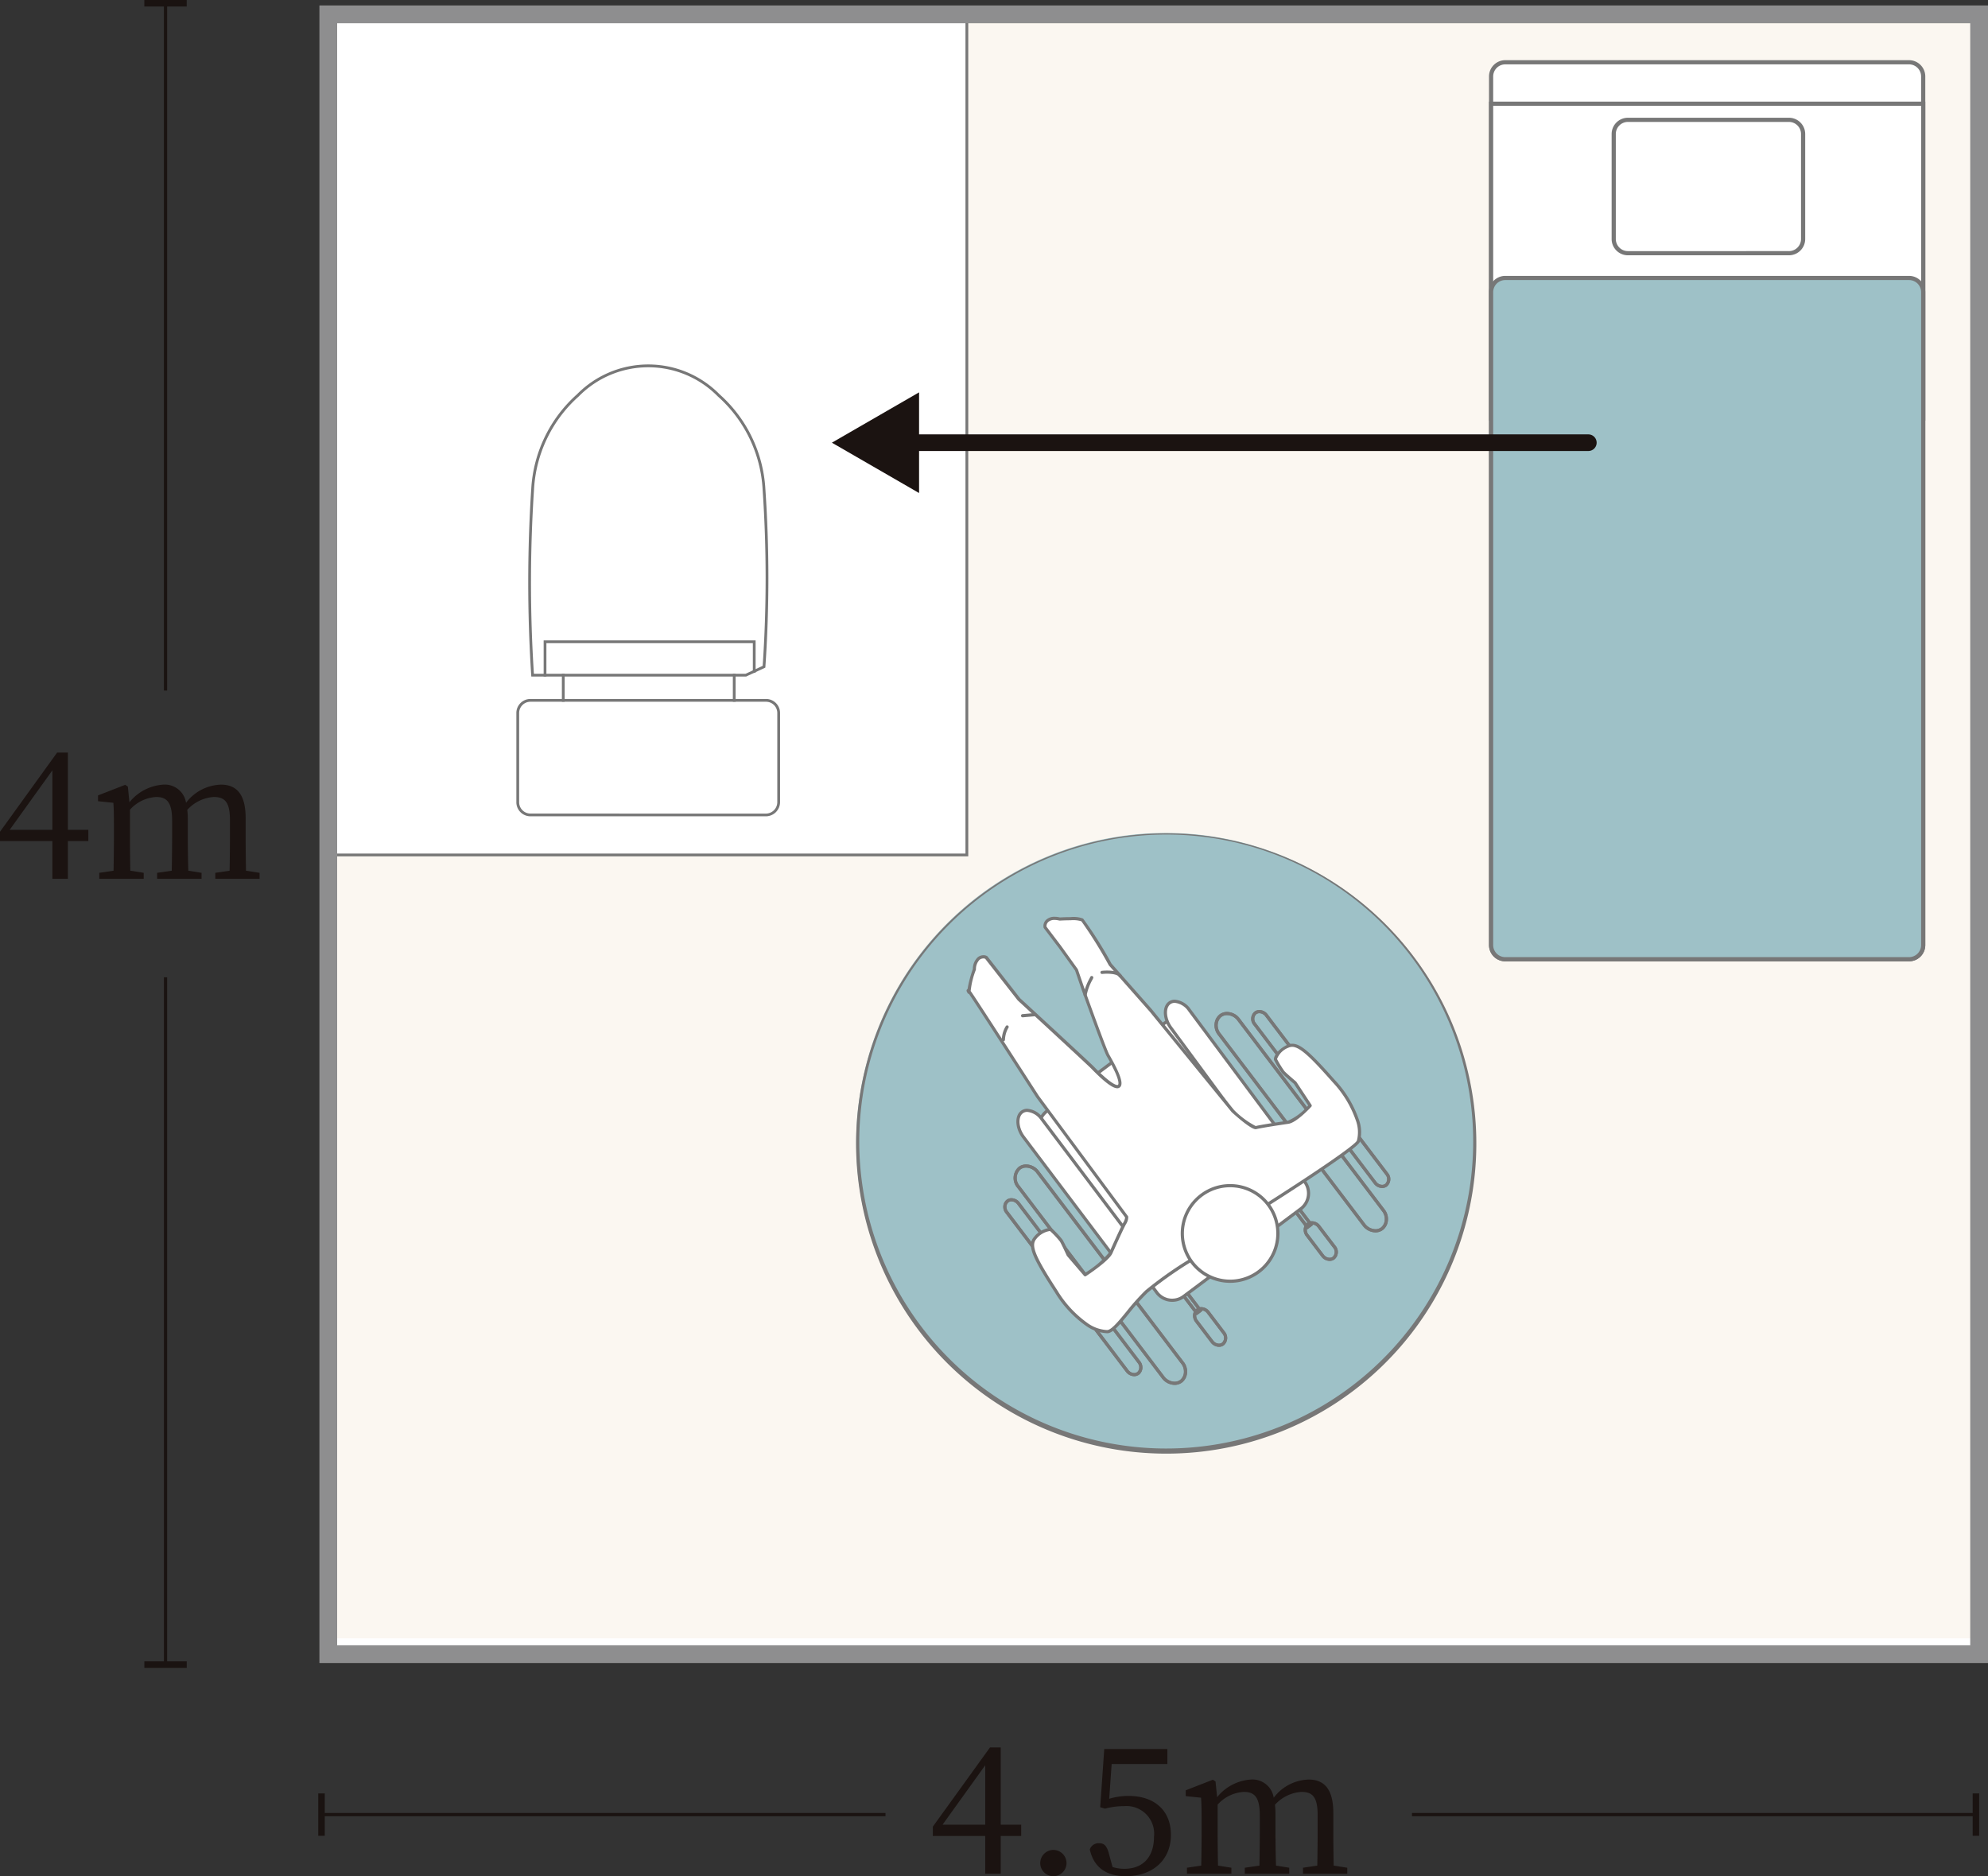 <svg height="212.771" viewBox="0 0 225.465 212.771" width="225.465" xmlns="http://www.w3.org/2000/svg"><rect x="0" y="0" width="225.465" height="212.771" fill="#333333" stroke="none"/><path d="m1.7-5.56 4.84-6.74v6.74zm8.92 0h-2.32v-8.76h-1.22l-6.48 8.98v1.06h5.94v4.28h1.76v-4.28h2.32zm17.88 4.64c-.02-1.1-.04-2.62-.04-3.68v-2.28c0-2.7-1.02-3.8-2.8-3.8a5.14 5.14 0 0 0 -3.96 2.06 2.436 2.436 0 0 0 -2.6-2.06 5.368 5.368 0 0 0 -3.82 2l-.18-1.78-.3-.2-3.08 1.2v.66l1.74.18c.06.88.06 1.64.06 2.88v1.14c0 1.02-.02 2.56-.04 3.68l-1.62.24v.68h5.04v-.68l-1.52-.24c-.02-1.12-.04-2.66-.04-3.68v-3.24a4.317 4.317 0 0 1 2.98-1.44c1.24 0 1.8.66 1.8 2.66v2.02c0 1.06-.02 2.58-.04 3.68l-1.66.24v.68h5.04v-.68l-1.5-.24c-.04-1.1-.06-2.62-.06-3.68v-2.1a9.465 9.465 0 0 0 -.06-1.12 4.439 4.439 0 0 1 3-1.46c1.26 0 1.84.58 1.84 2.62v2.06c0 1.06-.02 2.58-.04 3.68l-1.62.24v.68h5.02v-.68z" fill="#1b1311" transform="translate(-.6 99.663)"/><path d="m.183 77.944h-.366v-77.944h.366z" fill="#1a1311" transform="translate(18.773 .369)"/><path d="m0 0h4.806v.739h-4.806z" fill="#1a1311" transform="translate(16.369)"/><path d="m.183 77.946h-.366v-77.946h.366z" fill="#1a1311" transform="translate(18.774 110.831)"/><path d="m0 0h4.806v.739h-4.806z" fill="#1a1311" transform="translate(16.371 188.407)"/><path d="m1.7-5.56 4.84-6.74v6.74zm8.92 0h-2.32v-8.76h-1.22l-6.48 8.98v1.06h5.94v4.28h1.76v-4.28h2.32zm3.64 5.84a1.49 1.49 0 0 0 1.5-1.46 1.5 1.5 0 0 0 -1.5-1.52 1.5 1.5 0 0 0 -1.48 1.52 1.486 1.486 0 0 0 1.48 1.46zm6.62-12.72h6.32v-1.7h-7.16l-.46 6.6.56.16a7.724 7.724 0 0 1 2.12-.28 3.134 3.134 0 0 1 3.42 3.48c0 2.2-1.18 3.62-3.36 3.62a4.444 4.444 0 0 1 -1.34-.2l-.36-1.32c-.26-1.06-.54-1.38-1.18-1.38a1.057 1.057 0 0 0 -1.04.7c.44 2.02 1.86 3.04 4.08 3.04 3.1 0 5.12-1.88 5.12-4.68 0-2.84-1.94-4.42-4.78-4.42a7.359 7.359 0 0 0 -2.22.32zm25.18 11.52c-.02-1.1-.04-2.62-.04-3.68v-2.28c0-2.7-1.02-3.8-2.8-3.8a5.14 5.14 0 0 0 -3.96 2.06 2.436 2.436 0 0 0 -2.6-2.06 5.368 5.368 0 0 0 -3.82 2l-.18-1.78-.3-.2-3.08 1.2v.66l1.74.18c.06.88.06 1.64.06 2.88v1.14c0 1.02-.02 2.56-.04 3.68l-1.62.24v.68h5.04v-.68l-1.52-.24c-.02-1.12-.04-2.66-.04-3.68v-3.24a4.317 4.317 0 0 1 2.98-1.44c1.24 0 1.8.66 1.8 2.66v2.02c0 1.06-.02 2.58-.04 3.68l-1.66.24v.68h5.04v-.68l-1.5-.24c-.04-1.1-.06-2.62-.06-3.68v-2.1a9.465 9.465 0 0 0 -.06-1.12 4.439 4.439 0 0 1 3-1.46c1.26 0 1.84.58 1.84 2.62v2.06c0 1.06-.02 2.58-.04 3.68l-1.62.24v.68h5.02v-.68z" fill="#1b1311" transform="translate(105.197 212.491)"/><path d="m63.961.183h-63.961v-.366h63.961z" fill="#1a1311" transform="translate(160.136 205.785)"/><path d="m0 0h.739v4.806h-.739z" fill="#1a1311" transform="translate(223.727 203.383)"/><path d="m63.961.183h-63.961v-.366h63.961z" fill="#1a1311" transform="translate(36.465 205.785)"/><path d="m0 0h.739v4.806h-.739z" fill="#1a1311" transform="translate(36.094 203.383)"/><path d="m0 0h187.228v185.966h-187.228z" fill="#fff" transform="translate(37.239 1.624)"/><path d="m195.16 113.427v-29.774h187.352v183.347h-187.352v-163.341" fill="#fbf7f1" transform="translate(-158.047 -81.203)"/><path d="m0 0h72.277v95.332h-72.277z" fill="#fff" transform="translate(37.378 1.624)"/><path d="m-.157-.157h72.591v95.646h-72.591zm72.277.314h-71.963v95.018h71.963z" fill="#777" transform="translate(37.378 1.624)"/><path d="m207.269 121.5h26.717a1.59 1.59 0 0 1 1.591 1.585v10.123a1.616 1.616 0 0 1 -1.591 1.6h-26.717a1.6 1.6 0 0 1 -1.6-1.6v-10.12a1.594 1.594 0 0 1 1.6-1.588zm26.717 13a1.3 1.3 0 0 0 1.277-1.285v-10.127a1.275 1.275 0 0 0 -1.277-1.271h-26.717a1.279 1.279 0 0 0 -1.283 1.273v10.123a1.284 1.284 0 0 0 1.283 1.283z" fill="#777" transform="translate(-147.108 -42.234)"/><path d="m231.063 138.162h-24.37l-.01-.146a164.162 164.162 0 0 1 0-21.09 15.543 15.543 0 0 1 5.189-10.773 11.36 11.36 0 0 1 16.176 0 15.559 15.559 0 0 1 5.193 10.773 148.789 148.789 0 0 1 0 20.133l-.007.092zm-24.077-.314h24.007l1.941-.9a148.16 148.16 0 0 0 -.007-19.992 15.251 15.251 0 0 0 -5.087-10.562 11.048 11.048 0 0 0 -15.762 0 15.235 15.235 0 0 0 -5.078 10.558 162.9 162.9 0 0 0 -.014 20.896z" fill="#777" transform="translate(-146.436 -61.439)"/><path d="m.157 3.017h-.314v-3.174h.314z" fill="#777" transform="translate(63.882 76.566)"/><path d="m.157 3.017h-.314v-3.174h.314z" fill="#777" transform="translate(83.271 76.566)"/><path d="m207.512 122.322h-.312v-4.1h24.039v3.672h-.314v-3.358h-23.413z" fill="#777" transform="translate(-145.543 -45.6)"/><path d="m-1-1h189.228v187.966h-189.228zm187.228 2h-185.228v183.966h185.228z" fill="#767676" transform="translate(37.237 1.624)"/><path d="m-1-1h189.228v187.966h-189.228zm187.228 2h-185.228v183.966h185.228z" fill="#8e8e8f" transform="translate(37.237 1.624)"/><path d="m1.608 0h45.792a1.607 1.607 0 0 1 1.607 1.607v98.506a1.607 1.607 0 0 1 -1.607 1.607h-45.792a1.608 1.608 0 0 1 -1.608-1.608v-98.504a1.608 1.608 0 0 1 1.608-1.608z" fill="#fff" transform="translate(169.109 7.062)"/><path d="m1.608-.237h45.792a1.846 1.846 0 0 1 1.844 1.844v98.506a1.846 1.846 0 0 1 -1.844 1.844h-45.792a1.847 1.847 0 0 1 -1.845-1.845v-98.504a1.847 1.847 0 0 1 1.845-1.845zm45.792 101.72a1.372 1.372 0 0 0 1.37-1.37v-98.506a1.372 1.372 0 0 0 -1.37-1.37h-45.792a1.373 1.373 0 0 0 -1.371 1.371v98.5a1.373 1.373 0 0 0 1.371 1.371z" fill="#777" transform="translate(169.109 7.062)"/><path d="m0 0h49.008v35.7h-49.008z" fill="#fff" transform="translate(169.11 11.762)"/><path d="m-.237-.237h49.482v36.177h-49.482zm49.008.474h-48.534v35.229h48.534z" fill="#777" transform="translate(169.11 11.762)"/><path d="m1.608-.237h18.263a1.847 1.847 0 0 1 1.845 1.845v11.909a1.847 1.847 0 0 1 -1.845 1.845h-18.263a1.847 1.847 0 0 1 -1.845-1.845v-11.909a1.847 1.847 0 0 1 1.845-1.845zm18.263 15.125a1.373 1.373 0 0 0 1.371-1.371v-11.909a1.373 1.373 0 0 0 -1.371-1.371h-18.263a1.373 1.373 0 0 0 -1.371 1.371v11.909a1.373 1.373 0 0 0 1.371 1.371z" fill="#777" transform="translate(183.017 13.59)"/><path d="m1.608 0h45.792a1.607 1.607 0 0 1 1.607 1.607v74.045a1.607 1.607 0 0 1 -1.607 1.607h-45.792a1.608 1.608 0 0 1 -1.608-1.608v-74.043a1.608 1.608 0 0 1 1.608-1.608z" fill="#9ec1c7" transform="translate(169.109 31.523)"/><path d="m1.608-.237h45.792a1.846 1.846 0 0 1 1.844 1.844v74.045a1.846 1.846 0 0 1 -1.844 1.848h-45.792a1.847 1.847 0 0 1 -1.845-1.849v-74.043a1.847 1.847 0 0 1 1.845-1.845zm45.792 77.259a1.372 1.372 0 0 0 1.37-1.37v-74.045a1.372 1.372 0 0 0 -1.37-1.37h-45.792a1.373 1.373 0 0 0 -1.371 1.371v74.043a1.373 1.373 0 0 0 1.371 1.371z" fill="#777" transform="translate(169.109 31.523)"/><path d="m241.933 134.659a1.628 1.628 0 0 1 1.3.652l15.888 21.389c.546.734.656 1.55.25 1.858a.593.593 0 0 1 -.368.117 1.921 1.921 0 0 1 -1.331-.882l-12.877-17.41a1.879 1.879 0 0 0 -1.264-.817.442.442 0 0 0 -.168.03 10.252 10.252 0 0 0 -1.8 1.1 25.9 25.9 0 0 1 -2.345 1.536 1.183 1.183 0 0 1 -.556.123 2.422 2.422 0 0 1 -1.873-1.177 10.745 10.745 0 0 1 -.993-1.48c-.088-.18-.155-.361-.049-.472a22.912 22.912 0 0 1 2.188-1.945l3.02-2.293a1.6 1.6 0 0 1 .978-.329zm17.067 23.652a.243.243 0 0 0 .15-.044c.208-.158.115-.772-.321-1.358l-15.887-21.384a1.267 1.267 0 0 0 -1.013-.507 1.247 1.247 0 0 0 -.76.256l-3.02 2.293a22.7 22.7 0 0 0 -2.089 1.849 7.285 7.285 0 0 0 1.012 1.546c.651.855 1.222 1.035 1.587 1.035a.87.87 0 0 0 .38-.077 25.458 25.458 0 0 0 2.3-1.509 10.658 10.658 0 0 1 1.879-1.151.8.8 0 0 1 .3-.056 2.184 2.184 0 0 1 1.553.962l12.877 17.41a1.6 1.6 0 0 0 1.052.735z" fill="#777" transform="translate(-116.302 -28.719)"/><path d="m237.4 138.056c.1 0 .328 0 1.5 1.548 1.277 1.684.406 2.582.368 2.62a25.4 25.4 0 0 1 -2.11 1.846 10.327 10.327 0 0 0 -1.549 1.436 1.611 1.611 0 0 0 .345 1.615l12.881 17.412c.544.734.652 1.551.246 1.86a.6.6 0 0 1 -.369.117 1.926 1.926 0 0 1 -1.334-.878l-15.878-21.382a1.656 1.656 0 0 1 .327-2.3l3.02-2.293a22.645 22.645 0 0 1 2.465-1.581.193.193 0 0 1 .088-.02zm11.318 28.1a.246.246 0 0 0 .152-.044c.209-.159.117-.774-.317-1.36l-12.881-17.412a1.889 1.889 0 0 1 -.339-2.051 10.737 10.737 0 0 1 1.615-1.5 24.972 24.972 0 0 0 2.074-1.815c.027-.028.676-.729-.4-2.148a7.271 7.271 0 0 0 -1.213-1.388 22.481 22.481 0 0 0 -2.345 1.512l-3.019 2.292a1.3 1.3 0 0 0 -.256 1.8l15.887 21.384a1.6 1.6 0 0 0 1.043.726z" fill="#777" transform="translate(-120.934 -25.235)"/><path d="m259.891 129.082a35.1 35.1 0 1 1 -35.108 35.1 35.1 35.1 0 0 1 35.108-35.1" fill="#9ec1c7" transform="translate(-127.673 -34.621)"/><g fill="#777"><path d="m259.891 199.471a35.172 35.172 0 1 1 13.734-2.773 35.071 35.071 0 0 1 -13.734 2.773zm0-70.209a34.814 34.814 0 1 0 13.595 2.744 34.717 34.717 0 0 0 -13.595-2.744z" transform="translate(-127.673 -34.621)"/><path d="m250.682 150.733a1.2 1.2 0 0 1 .934.485l1.748 2.3a1.09 1.09 0 0 1 -.111 1.527.931.931 0 0 1 -.568.187 1.194 1.194 0 0 1 -.936-.489l-1.746-2.3a1.089 1.089 0 0 1 .112-1.526.929.929 0 0 1 .567-.184zm2 4.142a.574.574 0 0 0 .351-.114.743.743 0 0 0 .043-1.024l-1.748-2.3a.837.837 0 0 0 -.649-.344.573.573 0 0 0 -.349.113.732.732 0 0 0 -.042 1.023l1.745 2.3a.834.834 0 0 0 .653.346z" transform="translate(-101.891 -12.237)"/><path d="m250.682 150.732a1.2 1.2 0 0 1 .934.484l1.75 2.3a1.091 1.091 0 0 1 -.113 1.53.919.919 0 0 1 -.565.187 1.193 1.193 0 0 1 -.937-.491l-1.747-2.3a1.228 1.228 0 0 1 -.246-.9.921.921 0 0 1 .925-.809zm2.006 4.145a.564.564 0 0 0 .347-.113.734.734 0 0 0 .045-1.027l-1.75-2.3a.835.835 0 0 0 -.648-.343.562.562 0 0 0 -.569.5.867.867 0 0 0 .177.636l1.747 2.3a.834.834 0 0 0 .651.347z" transform="translate(-101.892 -12.238)"/><path d="m249.51 149.582a.179.179 0 0 1 .143.071l1.922 2.53a.18.18 0 0 1 -.035.252l-.409.308a.18.18 0 0 1 -.251-.035l-1.922-2.532a.179.179 0 0 1 .035-.252l.409-.306a.179.179 0 0 1 .108-.036zm1.67 2.674-1.705-2.244-.122.091 1.7 2.245z" transform="translate(-102.738 -13.417)"/><path d="m-.179-.18h.869v3.537h-.869zm.51.359h-.151v2.821h.151z" transform="matrix(.799 -.601 .601 .799 146.368 136.646)"/><path d="m244.484 155.542a1.2 1.2 0 0 1 .939.489l1.744 2.3a1.094 1.094 0 0 1 -.111 1.531.919.919 0 0 1 -.559.183 1.2 1.2 0 0 1 -.938-.488l-1.748-2.3a1.208 1.208 0 0 1 -.25-.889.943.943 0 0 1 .36-.636.927.927 0 0 1 .563-.19zm2.012 4.142a.563.563 0 0 0 .342-.11.737.737 0 0 0 .042-1.028l-1.744-2.3a.836.836 0 0 0 -.653-.346.571.571 0 0 0 -.348.112.587.587 0 0 0 -.22.4.848.848 0 0 0 .179.624l1.749 2.3a.838.838 0 0 0 .657.349z" transform="translate(-108.246 -7.306)"/><path d="m244.484 155.542a1.2 1.2 0 0 1 .938.486l1.746 2.3a1.092 1.092 0 0 1 -.113 1.529.91.91 0 0 1 -.561.186 1.2 1.2 0 0 1 -.937-.49l-1.748-2.3a1.213 1.213 0 0 1 -.25-.894.937.937 0 0 1 .36-.632.927.927 0 0 1 .565-.185zm2.01 4.143a.555.555 0 0 0 .343-.112.736.736 0 0 0 .045-1.027l-1.746-2.3a.837.837 0 0 0 -.652-.345.571.571 0 0 0 -.348.112.581.581 0 0 0 -.22.394.853.853 0 0 0 .179.627l1.749 2.3a.835.835 0 0 0 .65.352z" transform="translate(-108.246 -7.306)"/><path d="m-.179-.18h.873v3.54h-.873zm.514.359h-.155v2.821h.155z" transform="matrix(.797 -.604 .604 .797 133.816 146.391)"/><path d="m243.316 154.389h.024a.18.18 0 0 1 .119.069l1.924 2.534a.18.18 0 0 1 -.035.252l-.411.308a.179.179 0 0 1 -.25-.035l-1.924-2.528a.18.18 0 0 1 .034-.251l.411-.314a.18.18 0 0 1 .108-.035zm1.672 2.678-1.706-2.246-.126.1 1.708 2.243z" transform="translate(-109.092 -8.488)"/></g><path d="m235.9 149.915a2.2 2.2 0 0 0 -.45 3.06l12.924 17.493a2.174 2.174 0 0 0 3.044.45l13.29-9.936a2.2 2.2 0 0 0 .452-3.06l-12.93-17.5a2.172 2.172 0 0 0 -3.042-.448z" fill="#fff" transform="translate(-117.177 -23.893)"/><path d="m250.478 139.366a2.361 2.361 0 0 1 1.892.951l12.93 17.5a2.377 2.377 0 0 1 -.489 3.311l-13.29 9.936a2.332 2.332 0 0 1 -1.4.465 2.36 2.36 0 0 1 -1.893-.952l-12.928-17.496a2.379 2.379 0 0 1 .486-3.311l13.288-9.939a2.322 2.322 0 0 1 1.404-.465zm-.361 31.8a1.975 1.975 0 0 0 1.189-.394l13.29-9.936a2.017 2.017 0 0 0 .415-2.81l-12.93-17.5a2 2 0 0 0 -1.6-.806 1.966 1.966 0 0 0 -1.187.395l-13.294 9.943a2.019 2.019 0 0 0 -.413 2.81l12.924 17.493a2 2 0 0 0 1.607.807z" fill="#777" transform="translate(-117.177 -23.893)"/><path d="m234.2 144.888c-.573.561-.452 1.8.273 2.759l10.736 14.236 2.088-2.033-10.74-14.24c-.723-.956-1.784-1.282-2.358-.721" fill="#fff" transform="translate(-118.392 -18.696)"/><path d="m234.9 144.434a2.437 2.437 0 0 1 1.8 1.067l10.741 14.24a.18.18 0 0 1 -.018.237l-2.088 2.033a.179.179 0 0 1 -.269-.021l-10.736-14.236c-.779-1.027-.894-2.37-.256-2.995a1.157 1.157 0 0 1 .826-.325zm12.157 15.4-10.647-14.117a2.081 2.081 0 0 0 -1.512-.924.794.794 0 0 0 -.577.224c-.5.494-.371 1.649.291 2.522l10.614 14.074z" fill="#777" transform="translate(-118.392 -18.696)"/><path d="m242.455 138.782c-.573.561-.45 1.8.273 2.759l10.625 14.418 2.382-1.786-10.921-14.673c-.725-.956-1.786-1.282-2.36-.721" fill="#fff" transform="translate(-109.923 -24.957)"/><g fill="#777"><path d="m243.157 138.328a2.41 2.41 0 0 1 1.8 1.067l10.922 14.671a.179.179 0 0 1 -.036.251l-2.382 1.786a.179.179 0 0 1 -.252-.037l-10.625-14.418c-.776-1.028-.89-2.371-.254-2.993a1.157 1.157 0 0 1 .827-.327zm12.327 15.809-10.814-14.527a2.086 2.086 0 0 0 -1.513-.924.794.794 0 0 0 -.577.224c-.5.492-.369 1.647.291 2.522l10.519 14.274z" transform="translate(-109.923 -24.957)"/><path d="m246.176 139.013a1.862 1.862 0 0 1 1.455.762l16.391 21.6a1.681 1.681 0 0 1 -.16 2.358 1.4 1.4 0 0 1 -.858.282 1.863 1.863 0 0 1 -1.456-.762l-16.393-21.6a1.687 1.687 0 0 1 .161-2.359 1.4 1.4 0 0 1 .86-.281zm16.829 24.642a1.043 1.043 0 0 0 .64-.209 1.325 1.325 0 0 0 .092-1.855l-16.391-21.6a1.5 1.5 0 0 0 -1.169-.62 1.047 1.047 0 0 0 -.641.209 1.33 1.33 0 0 0 -.093 1.857l16.393 21.6a1.5 1.5 0 0 0 1.169.618z" transform="translate(-107.01 -24.254)"/><path d="m246.175 139.013a1.863 1.863 0 0 1 1.455.76l16.393 21.6a1.9 1.9 0 0 1 .386 1.393 1.433 1.433 0 0 1 -.546.962 1.4 1.4 0 0 1 -.861.284 1.855 1.855 0 0 1 -1.45-.758l-16.4-21.6a1.9 1.9 0 0 1 -.387-1.387 1.446 1.446 0 0 1 .547-.97 1.4 1.4 0 0 1 .863-.284zm16.825 24.642a1.045 1.045 0 0 0 .643-.211 1.078 1.078 0 0 0 .408-.725 1.538 1.538 0 0 0 -.316-1.126l-16.393-21.6a1.5 1.5 0 0 0 -1.169-.618 1.047 1.047 0 0 0 -.641.209 1.09 1.09 0 0 0 -.409.733 1.535 1.535 0 0 0 .317 1.122l16.4 21.6a1.494 1.494 0 0 0 1.16.616z" transform="translate(-107.01 -24.254)"/><path d="m247.737 138.906a1.2 1.2 0 0 1 .941.491l13.649 17.981a1.09 1.09 0 0 1 -.109 1.527.927.927 0 0 1 -.565.185 1.191 1.191 0 0 1 -.935-.487l-13.653-17.985a1.09 1.09 0 0 1 .111-1.529.921.921 0 0 1 .561-.183zm13.916 19.826a.57.57 0 0 0 .348-.112.743.743 0 0 0 .04-1.024l-13.649-17.981a.84.84 0 0 0 -.655-.349.564.564 0 0 0 -.344.111.734.734 0 0 0 -.043 1.026l13.65 17.984a.831.831 0 0 0 .653.345z" transform="translate(-104.906 -24.364)"/><path d="m247.737 138.906a1.2 1.2 0 0 1 .942.492l13.649 17.981a1.09 1.09 0 0 1 -.109 1.527.919.919 0 0 1 -.564.187 1.193 1.193 0 0 1 -.935-.488l-13.655-17.985a1.094 1.094 0 0 1 .108-1.529.929.929 0 0 1 .564-.185zm13.918 19.828a.563.563 0 0 0 .346-.113.743.743 0 0 0 .041-1.025l-13.649-17.981a.843.843 0 0 0 -.656-.35.571.571 0 0 0 -.347.111.737.737 0 0 0 -.04 1.026l13.655 17.985a.833.833 0 0 0 .65.346z" transform="translate(-104.906 -24.364)"/><path d="m234.925 147.552a1.862 1.862 0 0 1 1.456.762l16.393 21.6a1.684 1.684 0 0 1 -.158 2.36 1.4 1.4 0 0 1 -.858.282 1.858 1.858 0 0 1 -1.455-.762l-16.4-21.6a1.681 1.681 0 0 1 .16-2.358 1.4 1.4 0 0 1 .862-.284zm16.833 24.641a1.047 1.047 0 0 0 .641-.209 1.328 1.328 0 0 0 .089-1.857l-16.393-21.6a1.5 1.5 0 0 0 -1.17-.62 1.046 1.046 0 0 0 -.64.209 1.325 1.325 0 0 0 -.091 1.855l16.4 21.6a1.5 1.5 0 0 0 1.164.622z" transform="translate(-118.546 -15.498)"/><path d="m234.926 147.553a1.864 1.864 0 0 1 1.455.759l16.4 21.6a1.9 1.9 0 0 1 .388 1.391 1.438 1.438 0 0 1 -.546.965 1.41 1.41 0 0 1 -.86.281 1.86 1.86 0 0 1 -1.455-.759l-16.4-21.6a1.681 1.681 0 0 1 .162-2.356 1.414 1.414 0 0 1 .856-.281zm16.832 24.64a1.054 1.054 0 0 0 .643-.209 1.081 1.081 0 0 0 .407-.727 1.537 1.537 0 0 0 -.318-1.125l-16.4-21.6a1.5 1.5 0 0 0 -1.169-.618 1.057 1.057 0 0 0 -.644.209 1.325 1.325 0 0 0 -.093 1.853l16.4 21.6a1.5 1.5 0 0 0 1.174.617z" transform="translate(-118.546 -15.498)"/><path d="m233.858 149.443a1.2 1.2 0 0 1 .938.489l13.651 17.981a1.217 1.217 0 0 1 .247.892.947.947 0 0 1 -.359.636.926.926 0 0 1 -.567.187 1.2 1.2 0 0 1 -.937-.489l-13.649-17.985a1.215 1.215 0 0 1 -.248-.889.948.948 0 0 1 .359-.636.921.921 0 0 1 .565-.186zm13.911 19.826a.57.57 0 0 0 .349-.114.591.591 0 0 0 .22-.4.856.856 0 0 0 -.177-.626l-13.651-17.98a.84.84 0 0 0 -.652-.347.565.565 0 0 0 -.346.112.591.591 0 0 0 -.221.4.855.855 0 0 0 .178.624l13.649 17.986a.835.835 0 0 0 .651.345z" transform="translate(-119.14 -13.56)"/><path d="m233.855 149.443a1.2 1.2 0 0 1 .938.488l13.653 17.985a1.092 1.092 0 0 1 -.108 1.529.927.927 0 0 1 -.565.186 1.2 1.2 0 0 1 -.938-.486l-13.651-17.992a1.087 1.087 0 0 1 .108-1.525.925.925 0 0 1 .563-.185zm13.918 19.829a.57.57 0 0 0 .348-.112.735.735 0 0 0 .041-1.026l-13.653-17.986a.838.838 0 0 0 -.653-.346.567.567 0 0 0 -.346.111.731.731 0 0 0 -.041 1.021l13.652 17.992a.841.841 0 0 0 .652.345z" transform="translate(-119.14 -13.561)"/></g><path d="m257.3 172.045a44.555 44.555 0 0 0 -6.023 4.14c-1.831 1.713-3.494 4.484-4.421 4.545s-3.287-.638-5.813-4.539-3.095-5.2-2.428-6.032 1.622-1.124 1.849-.97a9.986 9.986 0 0 1 1.128 1.2c.152.2.808 1.643.808 1.643l1.926 2.246s2.57-1.689 2.923-2.5 1.323-2.945 1.56-3.336a1.337 1.337 0 0 0 .223-.713l-10.114-13.649s-7.283-11.3-7.7-11.844.071.356-.053-.089a9.868 9.868 0 0 1 .589-2.5 1.715 1.715 0 0 1 .474-1.219.789.789 0 0 1 .873-.126l3.7 4.737s7.842 7.226 8.326 7.721 2.475 2.548 3.016 2.133-.893-2.882-1.233-3.484-2.846-7.561-2.846-7.561l-.731-2.137s-1.7-2.376-1.9-2.651-1.661-2.185-1.661-2.185a.8.8 0 0 1 .35-.814 1.762 1.762 0 0 1 1.308-.126 9.8 9.8 0 0 1 2.558.1 56.945 56.945 0 0 1 3.168 5.049l4.618 5.229 9.288 11.387s2.2 2.007 2.641 1.882 2.771-.48 3.646-.6 2.489-1.884 2.489-1.884l-1.715-2.6s-1.207-1.023-1.365-1.231a11.251 11.251 0 0 1 -.849-1.4c-.083-.257.454-1.1 1.434-1.517s2.082.466 5.157 3.954 3.115 5.942 2.805 6.821-11.168 7.725-11.168 7.725z" fill="#fff" transform="translate(-121.25 -29.721)"/><path d="m246.748 180.912a4.508 4.508 0 0 1 -2.412-.89 12.7 12.7 0 0 1 -3.447-3.733c-2.493-3.837-3.192-5.276-2.418-6.241a2.744 2.744 0 0 1 1.818-1.076.479.479 0 0 1 .272.07 10.026 10.026 0 0 1 1.171 1.238c.151.2.685 1.363.817 1.652l1.806 2.106a11.042 11.042 0 0 0 2.725-2.332c.013-.03 1.283-2.882 1.571-3.357a1.288 1.288 0 0 0 .2-.562l-10.074-13.6-.007-.01c-.07-.109-6.738-10.451-7.615-11.725-.175-.025-.284-.315-.284-.39a.186.186 0 0 1 .112-.173 12.786 12.786 0 0 1 .6-2.273 1.83 1.83 0 0 1 .544-1.331 1.069 1.069 0 0 1 .656-.239.854.854 0 0 1 .418.1.18.18 0 0 1 .049.043l3.693 4.726c.449.413 7.845 7.23 8.322 7.717 1.871 1.926 2.516 2.134 2.706 2.134a.108.108 0 0 0 .072-.018c.024-.018.21-.2-.289-1.348a20.209 20.209 0 0 0 -.933-1.8l-.059-.1c-.355-.6-2.756-7.3-2.858-7.589l-.723-2.114c-.17-.238-1.694-2.37-1.885-2.627-.207-.268-1.645-2.165-1.66-2.184a.18.18 0 0 1 -.03-.06.974.974 0 0 1 .414-1 1.373 1.373 0 0 1 .838-.237 2.608 2.608 0 0 1 .6.073c.129-.007.669-.036 1.22-.036a3.048 3.048 0 0 1 1.412.166 45.385 45.385 0 0 1 3.222 5.1l4.606 5.216v.005l9.28 11.376a9.719 9.719 0 0 0 2.466 1.832c.476-.13 2.812-.487 3.665-.607a6.548 6.548 0 0 0 2.286-1.725l-1.623-2.457c-.192-.163-1.214-1.034-1.373-1.243a11.075 11.075 0 0 1 -.875-1.45c-.137-.423.559-1.325 1.533-1.742a1.306 1.306 0 0 1 .527-.112c.939 0 2.023.922 4.835 4.112a12.47 12.47 0 0 1 2.712 4.454 4.135 4.135 0 0 1 .127 2.545c-.056.164-.207.6-5.767 4.281-2.659 1.759-5.317 3.437-5.468 3.532l-6.833 5.188-.019.012a44.64 44.64 0 0 0 -5.991 4.116 25.188 25.188 0 0 0 -2.113 2.366c-1 1.222-1.794 2.186-2.419 2.227-.041-.007-.08-.006-.12-.006zm-6.458-11.582a2.431 2.431 0 0 0 -1.538.942c-.583.726-.059 1.978 2.439 5.821a12.356 12.356 0 0 0 3.345 3.63 4.153 4.153 0 0 0 2.213.83h.094c.469-.031 1.33-1.081 2.164-2.1a25.455 25.455 0 0 1 2.146-2.4 43.756 43.756 0 0 1 6.047-4.153l6.831-5.186.013-.009c.027-.017 2.736-1.726 5.452-3.522 4.918-3.252 5.584-3.958 5.642-4.11a3.82 3.82 0 0 0 -.132-2.322 12.123 12.123 0 0 0 -2.638-4.322c-2.333-2.647-3.68-3.991-4.566-3.991a.955.955 0 0 0 -.385.083 2.222 2.222 0 0 0 -1.334 1.3 11.576 11.576 0 0 0 .822 1.349c.105.139.876.811 1.337 1.2a.179.179 0 0 1 .034.038l1.715 2.6a.179.179 0 0 1 -.018.22c-.17.185-1.684 1.807-2.6 1.94-1.014.143-3.211.484-3.623.6a.339.339 0 0 1 -.093.012c-.551 0-2.219-1.48-2.717-1.934l-.018-.019-9.286-11.384-4.616-5.227a.178.178 0 0 1 -.021-.029 49.594 49.594 0 0 0 -3.107-4.987 3.2 3.2 0 0 0 -1.225-.114c-.617 0-1.221.037-1.227.037a.182.182 0 0 1 -.06-.006 2.231 2.231 0 0 0 -.532-.068 1.028 1.028 0 0 0 -.621.165.639.639 0 0 0 -.29.594c.192.253 1.443 1.9 1.635 2.152.205.276 1.836 2.559 1.906 2.656a.179.179 0 0 1 .024.046l.731 2.137c.859 2.4 2.558 7.068 2.83 7.527l.06.105c1.245 2.188 1.582 3.268 1.127 3.613a.464.464 0 0 1 -.29.092c-.528 0-1.5-.733-2.963-2.242-.475-.485-8.241-7.642-8.319-7.714a.18.18 0 0 1 -.02-.021l-3.677-4.705a.552.552 0 0 0 -.209-.04.72.72 0 0 0 -.439.165 1.548 1.548 0 0 0 -.4 1.075.181.181 0 0 1 -.01.06 9.072 9.072 0 0 0 -.586 2.391l.023.03c.415.544 7.365 11.323 7.705 11.851l10.107 13.644a.18.18 0 0 1 .035.1 1.516 1.516 0 0 1 -.249.818c-.2.338-1.038 2.168-1.549 3.315-.363.832-2.72 2.4-2.988 2.574a.18.18 0 0 1 -.235-.033l-1.926-2.246a.18.18 0 0 1 -.027-.042c-.251-.551-.686-1.474-.788-1.609a9.991 9.991 0 0 0 -1.085-1.156.2.2 0 0 0 -.07-.021z" fill="#777" transform="translate(-121.25 -29.721)"/><path d="m253.878 154.249a5.418 5.418 0 1 1 -5.418-5.418 5.419 5.419 0 0 1 5.418 5.418" fill="#fff" transform="translate(-108.951 -14.371)"/><path d="m5.418-.179a5.6 5.6 0 1 1 -5.6 5.6 5.6 5.6 0 0 1 5.6-5.6zm0 10.836a5.238 5.238 0 1 0 -5.239-5.239 5.244 5.244 0 0 0 5.239 5.238z" fill="#777" transform="translate(134.092 134.46)"/><path d="m233.023 141.4a2.948 2.948 0 0 1 .423-1.45" fill="#fff" transform="translate(-119.224 -23.483)"/><path d="m233.023 141.575h-.023a.179.179 0 0 1 -.158-.2 3.056 3.056 0 0 1 .464-1.545.179.179 0 1 1 .276.23 2.934 2.934 0 0 0 -.383 1.355.18.18 0 0 1 -.176.16z" fill="#777" transform="translate(-119.224 -23.483)"/><path d="m1.323 0-1.323.122" fill="#fff" transform="translate(115.976 115.07)"/><path d="m0 .3a.18.18 0 0 1 -.179-.162.18.18 0 0 1 .162-.2l1.323-.117a.18.18 0 0 1 .2.162.18.18 0 0 1 -.162.2l-1.328.117z" fill="#777" transform="translate(115.976 115.07)"/><path d="m237.6 139.13a7.114 7.114 0 0 1 .747-1.95" fill="#fff" transform="translate(-114.534 -26.318)"/><path d="m237.6 139.31a.18.18 0 0 1 -.176-.214 6.331 6.331 0 0 1 .66-1.789c.043-.083.081-.154.1-.195a.179.179 0 1 1 .333.135c-.023.057-.06.128-.112.227a6 6 0 0 0 -.626 1.691.18.18 0 0 1 -.179.145z" fill="#777" transform="translate(-114.534 -26.318)"/><path d="m238.545 136.9s1.677-.184 2.08.405" fill="#fff" transform="translate(-113.562 -26.629)"/><path d="m240.625 137.488a.179.179 0 0 1 -.148-.078c-.249-.365-1.305-.395-1.912-.328a.179.179 0 0 1 -.039-.357c.183-.02 1.8-.177 2.248.482a.18.18 0 0 1 -.148.281z" fill="#777" transform="translate(-113.562 -26.629)"/><path d="m77.573.942h-77.573a.942.942 0 0 1 -.943-.942.942.942 0 0 1 .943-.942h77.573a.942.942 0 0 1 .943.942.942.942 0 0 1 -.943.942z" fill="#1b1311" transform="translate(102.564 50.204)"/><path d="m233.307 104.411-9.888 5.709 9.888 5.709z" fill="#1b1311" transform="translate(-129.072 -59.917)"/></svg>
